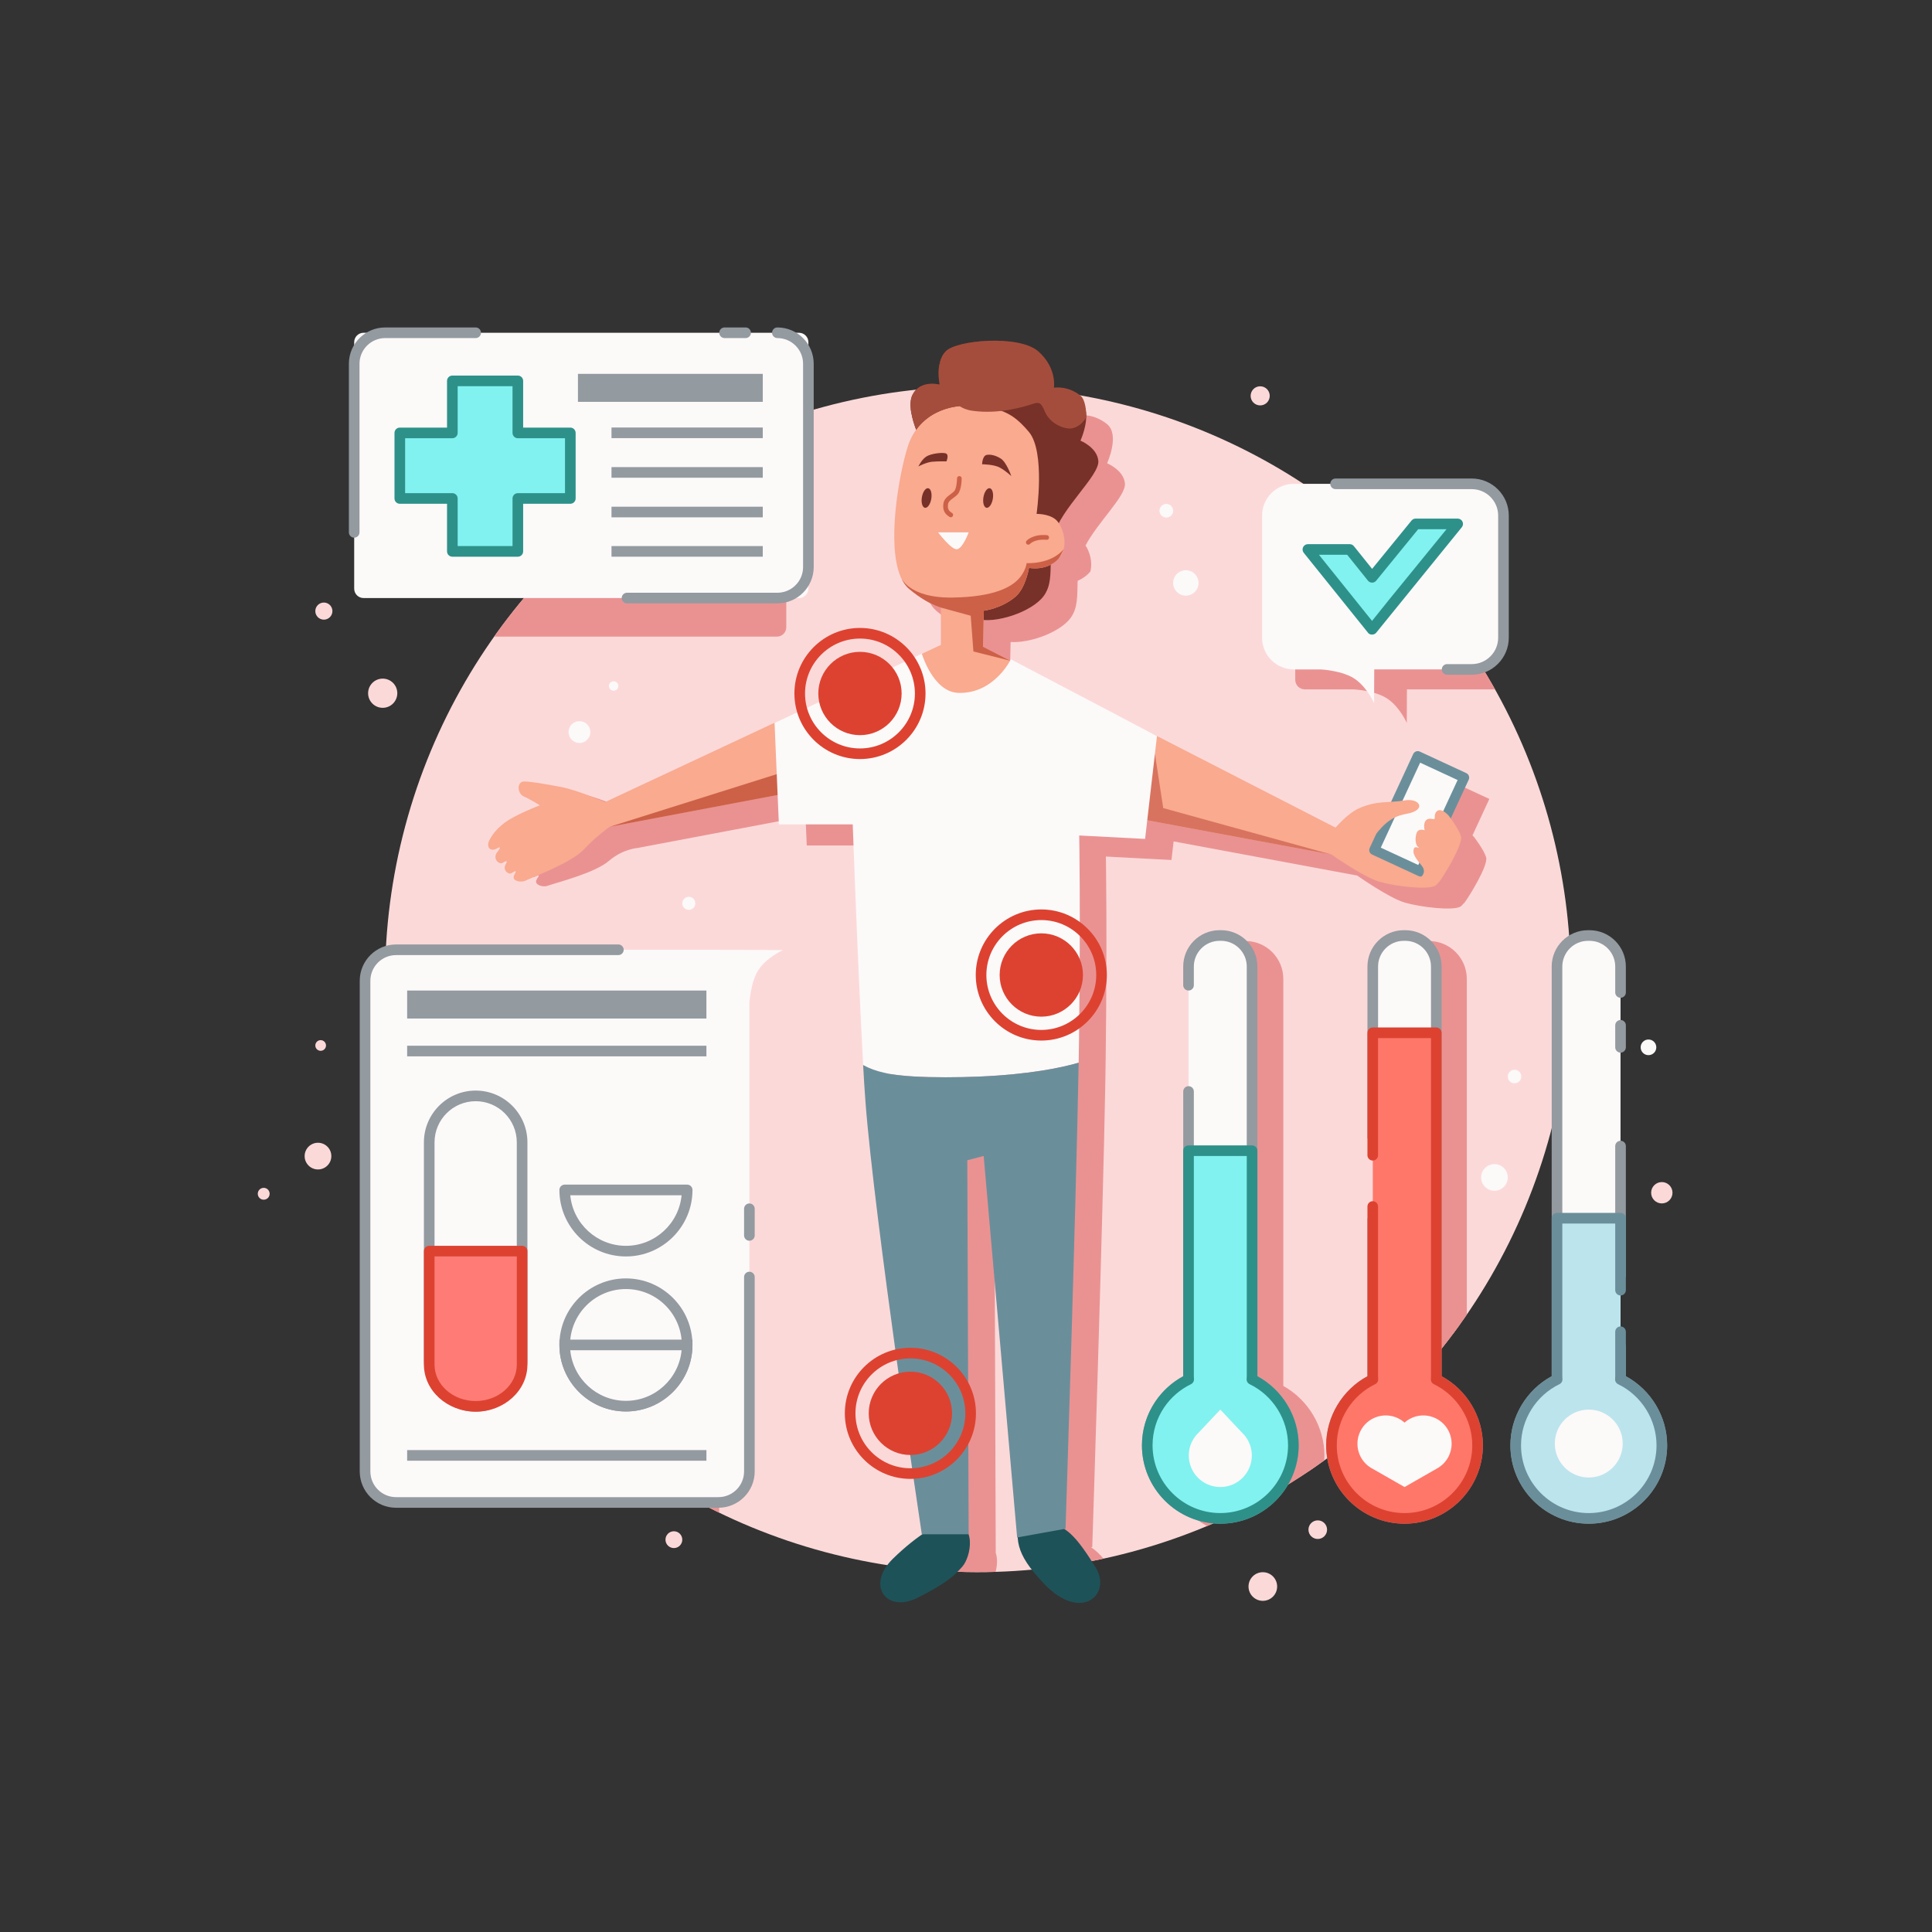 <?xml version="1.0" encoding="utf-8"?>
<!-- Generator: Adobe Illustrator 27.5.0, SVG Export Plug-In . SVG Version: 6.00 Build 0)  -->
<svg version="1.1" id="_x31_" xmlns="http://www.w3.org/2000/svg" xmlns:xlink="http://www.w3.org/1999/xlink" x="0px" y="0px"
	 viewBox="0 0 450 450" style="enable-background:new 0 0 450 450;" xml:space="preserve">
<rect x="0" y="0" width="450" height="450" fill="#333333" stroke="none"/>
<g>
	<g id="background_1_">
		<g>
			<defs>
				
					<ellipse id="SVGID_1_" transform="matrix(0.707 -0.707 0.707 0.707 -94.56 227.904)" cx="227.825" cy="228.096" rx="138.101" ry="138.101"/>
			</defs>
			<use xlink:href="#SVGID_1_"  style="overflow:visible;fill:#FCD9D9;"/>
			<clipPath id="SVGID_00000124841552407789126780000007470942386023896453_">
				<use xlink:href="#SVGID_1_"  style="overflow:visible;"/>
			</clipPath>
			<path style="clip-path:url(#SVGID_00000124841552407789126780000007470942386023896453_);fill:#EA9292;" d="M355.454,160.571
				h-51.535c-1.233,0-2.233-1-2.233-2.233v-38.594c0-1.233,1-2.233,2.233-2.233h51.535c1.233,0,2.233,1,2.233,2.233v38.594
				C357.687,159.571,356.687,160.571,355.454,160.571z"/>
			<path style="clip-path:url(#SVGID_00000124841552407789126780000007470942386023896453_);fill:#EA9292;" d="M327.667,168.4
				l0.069-15.934h-12.42v8.105c0,0,5.179,0.249,8.034,2.302C326.182,164.911,327.667,168.4,327.667,168.4z"/>
			<path style="clip-path:url(#SVGID_00000124841552407789126780000007470942386023896453_);fill:#EA9292;" d="M346.149,199.691
				c0.552,1.851-4.058,9.307-5.065,10.595c-0.076,0.097-0.173,0.173-0.281,0.238c-0.195,0.282-0.39,0.487-0.552,0.595
				c-1.656,1.104-9.394,0.184-13.084-0.898c-3.68-1.082-11.05-6.288-11.05-6.288l-42.759-7.954l-0.498,4.329l-15.281-0.801
				c0,0,0.325,17.5-0.043,46.98c-0.022,1.732-0.054,3.658-0.086,5.736c-0.595,33.354-3.041,108.105-3.041,108.105l-0.292,0.054
				c1.872,1.212,3.831,3.333,7.294,8.972c3.766,6.136-3.301,12.781-11.905,3.82c-4.535-4.729-6.017-7.695-6.201-10.844l-0.13,0.021
				l-7.76-88.495l-3.799,0.996l0.314,86.764h-0.021c0.876,2.565-0.217,6.136-1.45,7.511c-1.991,2.24-3.842,3.907-10.4,7.229
				c-7.164,3.615-12.056-2.879-5.649-9.123c2.413-2.349,4.729-4.232,6.764-5.617h-0.108c0,0-11.05-73.452-13.074-100.346
				c-0.206-2.749-0.389-5.595-0.541-8.506c-0.757-14.188-1.418-29.87-1.851-40.995c-0.01-0.097-0.01-0.152-0.01-0.152
				c-0.346-8.777-0.552-14.686-0.552-14.686h-17.132l-0.292-6.818l-38.452,7.273l-0.563,0.119c0,0-3.452,0.171-6.724,2.977
				c-3.259,2.797-11.256,4.804-14.518,5.892c-0.801,0.263-2.864-0.186-2.449-1.318c0.259-0.691,1.404-1.733-0.413-0.817
				c-0.76,0.387-2.033-0.936-1.192-2.087c0.754-1.04,0.239-0.911-0.564-0.528c-1.021,0.49-2.354-1.297-1.005-2.611
				c0.594-0.568,1.228-1.404-0.088-0.804c-1.43,0.653-2.577-0.537-1.347-2.266c1.103-1.558,1.935-2.22,3.32-3.161
				c2.69-1.846,9.078-3.47,9.078-3.47s-1.874-1.506-3.443-2.414c-1.579-0.909-1.285-3.653,0.372-3.476
				c1.647,0.176,4.698,1.057,8.472,2.201c3.763,1.143,9.654,3.971,9.654,3.971l1.41,1.417l37.738-17.652l34.177-15.995l4.415-2.067
				v-8.658l-0.141-0.043l-1.028-0.368l-0.054-0.022c-1.299-0.552-3.517-1.688-6.147-3.896c-0.769-0.65-1.396-1.548-1.883-2.619
				c-0.011-0.032-0.032-0.065-0.043-0.086c-0.01-0.043-0.032-0.065-0.032-0.087c-0.011-0.022-0.011-0.033-0.011-0.033
				c-3.214-7.467-0.465-23.366,1.602-30.054c0.487-1.559,1.169-2.911,1.992-4.058c-0.964-2.522-1.894-5.996-0.845-8.095
				c1.797-3.593,6.288-2.359,6.288-2.359s-1.082-5.108,1.429-7.727c2.511-2.63,17.013-3.874,21.439,0
				c4.416,3.864,3.593,9.524,3.593,9.524s3.171-0.411,6.212,2.078c3.041,2.489,0,9.113,0,9.113s3.896,1.591,4.156,4.708
				c0.249,2.922-6.255,8.907-9.177,14.437c0.963,1.429,1.699,3.885,1.125,6.061c-0.844,1.007-1.894,1.71-2.965,2.175
				c-0.022,0.487-0.022,0.952-0.033,1.418c-0.065,3.128-0.119,5.768-2.219,7.954c-2.835,2.954-9.188,5.163-13.355,4.87l-0.141,6.201
				l6.299,3.236l34.069,17.467l41.428,21.255c0,0,0-0.011,0.011-0.011c0.227-0.26,2.965-3.377,5.53-4.524
				c2.024-0.909,6.548-2.067,9.199-2.749l4.318-9.318l10.79,5l-3.929,8.495c0.108,0.097,0.216,0.206,0.325,0.325
				C343.292,194.908,345.597,197.851,346.149,199.691z"/>
			<g style="clip-path:url(#SVGID_00000124841552407789126780000007470942386023896453_);">
				<path style="fill:#EA9292;" d="M306.864,339.068c0,9.362-7.587,16.948-16.948,16.948c-9.361,0-16.948-7.587-16.948-16.948
					c0-6.731,3.928-12.543,9.61-15.292c-0.022-0.249-0.033-0.498-0.033-0.747v-95.032c0-3.972,3.225-7.197,7.197-7.197h0.346
					c3.972,0,7.197,3.225,7.197,7.197v95.032c0,0.249-0.011,0.498-0.033,0.747C302.935,326.525,306.864,332.337,306.864,339.068z"/>
				<path style="fill:#EA9292;" d="M289.915,357.639c-10.24,0-18.571-8.331-18.571-18.57c0-6.726,3.725-12.995,9.578-16.258v-94.812
					c0-4.863,3.956-8.819,8.821-8.819h0.346c4.863,0,8.819,3.956,8.819,8.819v94.811c5.854,3.264,9.579,9.534,9.579,16.26
					C308.487,349.308,300.156,357.639,289.915,357.639z M289.742,222.424c-3.075,0-5.575,2.501-5.575,5.574v95.031
					c0,0.201,0.01,0.401,0.027,0.601l0.102,1.118l-1.01,0.49c-5.364,2.594-8.696,7.894-8.696,13.83
					c0,8.45,6.875,15.326,15.325,15.326c8.451,0,15.327-6.876,15.327-15.326c0-5.846-3.414-11.274-8.696-13.83l-1.01-0.49
					l0.102-1.118c0.018-0.2,0.026-0.4,0.026-0.601v-95.031c0-3.073-2.501-5.574-5.574-5.574H289.742z"/>
			</g>
			<g style="clip-path:url(#SVGID_00000124841552407789126780000007470942386023896453_);">
				<path style="fill:#EA9292;" d="M349.601,339.068c0,9.362-7.587,16.948-16.948,16.948c-9.362,0-16.948-7.587-16.948-16.948
					c0-6.731,3.929-12.543,9.61-15.292c-0.021-0.249-0.032-0.498-0.032-0.747v-95.032c0-3.972,3.225-7.197,7.197-7.197h0.346
					c3.972,0,7.197,3.225,7.197,7.197v95.032c0,0.249-0.011,0.498-0.032,0.747C345.672,326.525,349.601,332.337,349.601,339.068z"/>
				<path style="fill:#EA9292;" d="M332.653,357.639c-10.24,0-18.571-8.331-18.571-18.57c0-6.726,3.725-12.995,9.578-16.26v-94.811
					c0-4.863,3.956-8.819,8.819-8.819h0.347c4.865,0,8.82,3.956,8.82,8.819v94.811c5.852,3.264,9.578,9.534,9.578,16.26
					C351.224,349.308,342.893,357.639,332.653,357.639z M332.479,222.424c-3.073,0-5.573,2.501-5.573,5.574v95.031
					c0,0.205,0.01,0.408,0.027,0.612l0.093,1.11l-1.004,0.487c-5.282,2.556-8.695,7.984-8.695,13.83
					c0,8.45,6.875,15.326,15.326,15.326c8.45,0,15.325-6.876,15.325-15.326c0-5.846-3.413-11.274-8.695-13.83l-1.004-0.487
					l0.093-1.11c0.018-0.205,0.027-0.408,0.027-0.612v-95.031c0-3.073-2.501-5.574-5.575-5.574H332.479z"/>
			</g>
			<g style="clip-path:url(#SVGID_00000124841552407789126780000007470942386023896453_);">
				<path style="fill:#EA9292;" d="M392.339,339.068c0,9.362-7.586,16.948-16.948,16.948c-9.361,0-16.948-7.587-16.948-16.948
					c0-6.731,3.928-12.543,9.61-15.292c-0.022-0.249-0.033-0.498-0.033-0.747v-95.032c0-3.972,3.214-7.197,7.197-7.197h0.346
					c3.972,0,7.197,3.225,7.197,7.197v95.032c0,0.249-0.01,0.498-0.033,0.747C388.41,326.525,392.339,332.337,392.339,339.068z"/>
				<path style="fill:#EA9292;" d="M375.391,357.639c-10.24,0-18.571-8.331-18.571-18.57c0-6.726,3.725-12.995,9.578-16.26v-94.811
					c0-4.863,3.956-8.819,8.82-8.819h0.346c4.863,0,8.819,3.956,8.819,8.819v94.811c5.852,3.264,9.577,9.534,9.577,16.26
					C393.961,349.308,385.631,357.639,375.391,357.639z M375.218,222.424c-3.074,0-5.575,2.501-5.575,5.574v95.031
					c0,0.205,0.01,0.408,0.027,0.612l0.093,1.11l-1.004,0.487c-5.282,2.556-8.695,7.984-8.695,13.83
					c0,8.45,6.876,15.326,15.326,15.326c8.45,0,15.325-6.876,15.325-15.326c0-5.846-3.413-11.274-8.695-13.83l-1.004-0.487
					l0.094-1.11c0.017-0.205,0.027-0.408,0.027-0.612v-95.031c0-3.073-2.501-5.574-5.574-5.574H375.218z"/>
			</g>
			<path style="clip-path:url(#SVGID_00000124841552407789126780000007470942386023896453_);fill:#EA9292;" d="M165.327,356.485
				H80.528c-1.204,0-2.18-0.976-2.18-2.18V230.454c0-1.204,0.976-2.179,2.179-2.179h84.799c1.204,0,2.18,0.976,2.18,2.18v123.852
				C167.507,355.51,166.531,356.485,165.327,356.485z"/>
			<path style="clip-path:url(#SVGID_00000124841552407789126780000007470942386023896453_);fill:#EA9292;" d="M175.336,226.206
				l-15.934-0.069v12.42h8.105c0,0,0.249-5.179,2.303-8.033C171.847,227.691,175.336,226.206,175.336,226.206z"/>
			<path style="clip-path:url(#SVGID_00000124841552407789126780000007470942386023896453_);fill:#EA9292;" d="M180.962,148.283
				H79.952c-1.204,0-2.18-0.976-2.18-2.18V88.919c0-1.204,0.976-2.179,2.18-2.179h101.01c1.204,0,2.18,0.976,2.18,2.179v57.184
				C183.142,147.307,182.166,148.283,180.962,148.283z"/>
		</g>
	</g>
	<g id="window_3_1_">
		<path style="fill:#FCF9F9;" d="M167.367,221.225c-0.014,0-0.027-0.004-0.041-0.004H92.25c-3.988,0-7.221,3.233-7.221,7.221
			v114.286c0,3.988,3.233,7.221,7.221,7.221h75.076c3.988,0,7.221-3.233,7.221-7.221V233.691c0,0,0.249-5.2,2.312-8.066
			c2.046-2.844,5.548-4.335,5.548-4.335L167.367,221.225z"/>
		<g>
			<path style="fill:#FCF9F9;" d="M110.792,327.571c-5.974,0-10.818-4.843-10.818-10.818v-50.681
				c0-5.975,4.844-10.818,10.818-10.818c5.975,0,10.818,4.844,10.818,10.818v50.681C121.61,322.727,116.767,327.571,110.792,327.571
				z"/>
			<path style="fill:#939AA0;" d="M110.793,328.807c-6.648,0-12.056-5.407-12.056-12.054v-50.681
				c0-6.648,5.408-12.056,12.056-12.056c6.647,0,12.054,5.407,12.054,12.056v50.681C122.847,323.4,117.44,328.807,110.793,328.807z
				 M110.793,256.491c-5.284,0-9.581,4.297-9.581,9.581v50.681c0,5.282,4.297,9.579,9.581,9.579c5.282,0,9.579-4.297,9.579-9.579
				v-50.681C120.372,260.788,116.075,256.491,110.793,256.491z"/>
		</g>
		<g>
			<path style="fill:#FF7C76;" d="M121.609,291.412v26.428c0,5.376-4.846,9.725-10.812,9.725c-5.966,0-10.823-4.349-10.823-9.725
				v-26.428H121.609z"/>
			<path style="fill:#DD4231;" d="M110.798,328.803c-6.655,0-12.061-4.918-12.061-10.962v-26.429c0-0.683,0.554-1.238,1.238-1.238
				h21.635c0.683,0,1.238,0.554,1.238,1.238v26.429C122.847,323.885,117.441,328.803,110.798,328.803z M101.212,292.649v25.192
				c0,4.679,4.296,8.487,9.575,8.487c5.29,0,9.586-3.807,9.586-8.487v-25.192H101.212z"/>
		</g>
		<g>
			<path style="fill:#FCF9F9;" d="M94.833,338.992h69.705H94.833z"/>
			<rect x="94.833" y="337.754" style="fill:#939AA0;" width="69.706" height="2.475"/>
		</g>
		<g>
			<path style="fill:#FCF9F9;" d="M160.05,313.264c0,7.875-6.384,14.259-14.259,14.259c-7.875,0-14.259-6.384-14.259-14.259
				c0-7.875,6.384-14.259,14.259-14.259C153.666,299.005,160.05,305.388,160.05,313.264z"/>
			<path style="fill:#939AA0;" d="M145.791,328.761c-8.545,0-15.496-6.953-15.496-15.498c0-8.545,6.951-15.496,15.496-15.496
				c8.545,0,15.496,6.951,15.496,15.496C161.287,321.808,154.336,328.761,145.791,328.761z M145.791,300.242
				c-7.18,0-13.021,5.841-13.021,13.021s5.841,13.023,13.021,13.023c7.18,0,13.021-5.843,13.021-13.023
				S152.971,300.242,145.791,300.242z"/>
		</g>
		<g>
			<path style="fill:#FCF9F9;" d="M160.054,313.264c0,7.867-6.389,14.256-14.267,14.256c-7.867,0-14.256-6.389-14.256-14.256
				H160.054z"/>
			<path style="fill:#939AA0;" d="M145.786,328.758c-8.543,0-15.493-6.951-15.493-15.495v-1.237h30.999v1.237
				C161.292,321.806,154.336,328.758,145.786,328.758z M132.826,314.5c0.625,6.602,6.199,11.782,12.96,11.782
				c6.768,0,12.348-5.18,12.973-11.782H132.826z"/>
		</g>
		<g>
			<path style="fill:#FCF9F9;" d="M160.054,277.158c0,7.867-6.389,14.256-14.267,14.256c-7.867,0-14.256-6.389-14.256-14.256
				H160.054z"/>
			<path style="fill:#939AA0;" d="M145.786,292.651c-8.543,0-15.493-6.95-15.493-15.493c0-0.683,0.554-1.237,1.238-1.237h28.524
				c0.683,0,1.238,0.554,1.238,1.237C161.292,285.701,154.336,292.651,145.786,292.651z M132.826,278.396
				c0.625,6.6,6.199,11.78,12.96,11.78c6.768,0,12.346-5.18,12.973-11.78H132.826z"/>
		</g>
		<rect x="94.833" y="230.714" style="fill:#939AA0;" width="69.705" height="6.519"/>
		<g>
			<path style="fill:#FCF9F9;" d="M94.833,244.808h69.705H94.833z"/>
			<rect x="94.833" y="243.571" style="fill:#939AA0;" width="69.706" height="2.475"/>
		</g>
		<g>
			<path style="fill:#939AA0;" d="M167.325,351.187H92.25c-4.665,0-8.46-3.795-8.46-8.458V228.443c0-4.665,3.795-8.46,8.46-8.46
				h51.78c0.683,0,1.238,0.554,1.238,1.238c0,0.683-0.554,1.238-1.238,1.238H92.25c-3.3,0-5.985,2.685-5.985,5.985v114.287
				c0,3.298,2.685,5.983,5.985,5.983h75.075c3.3,0,5.985-2.685,5.985-5.983v-45.285c0-0.683,0.554-1.237,1.237-1.237
				c0.683,0,1.238,0.554,1.238,1.237v45.285C175.784,347.393,171.989,351.187,167.325,351.187z"/>
		</g>
		<g>
			<path style="fill:#939AA0;" d="M174.547,288.993c-0.683,0-1.237-0.554-1.237-1.237v-6.209c0-0.683,0.554-1.237,1.237-1.237
				c0.683,0,1.238,0.554,1.238,1.237v6.209C175.784,288.439,175.23,288.993,174.547,288.993z"/>
		</g>
	</g>
	<g id="window_2_1_">
		<path style="fill:#FCF9F9;" d="M342.793,112.69h-41.431c-4.086,0-7.398,3.312-7.398,7.398v28.438c0,4.085,3.312,7.397,7.398,7.397
			h6.287c0,0,5.2,0.25,8.066,2.312c2.844,2.046,4.335,5.548,4.335,5.548l0.035-7.861h22.71c4.085,0,7.397-3.312,7.397-7.397v-28.438
			C350.19,116.002,346.878,112.69,342.793,112.69z"/>
		<g>
			<path style="fill:#939AA0;" d="M342.793,157.161h-5.733c-0.683,0-1.238-0.554-1.238-1.238c0-0.683,0.554-1.237,1.238-1.237h5.733
				c3.395,0,6.159-2.763,6.159-6.16v-28.438c0-3.397-2.764-6.16-6.159-6.16h-31.712c-0.683,0-1.237-0.554-1.237-1.238
				c0-0.683,0.554-1.237,1.237-1.237h31.712c4.76,0,8.633,3.873,8.633,8.635v28.438
				C351.427,153.287,347.553,157.161,342.793,157.161z"/>
		</g>
		<g>
			<polygon style="fill:#81F2EF;" points="339.523,122.028 324.44,140.533 319.605,146.564 319.573,146.586 319.551,146.564 
				314.715,140.533 304.631,127.982 314.378,127.982 319.583,134.47 329.733,122.028 			"/>
			<path style="fill:#2D918A;" d="M319.568,147.81c-0.306,0-0.608-0.105-0.838-0.317l-15.064-18.735
				c-0.298-0.371-0.356-0.88-0.152-1.31c0.206-0.429,0.64-0.703,1.117-0.703h9.747c0.376,0,0.73,0.171,0.965,0.462l4.249,5.295
				l9.181-11.257c0.235-0.288,0.586-0.456,0.959-0.456h9.79c0.477,0,0.912,0.276,1.118,0.706c0.205,0.432,0.144,0.943-0.159,1.313
				l-19.911,24.529c-0.082,0.103-0.181,0.192-0.29,0.264C320.065,147.741,319.816,147.81,319.568,147.81z M307.212,129.22
				l12.366,15.399l3.898-4.86l13.442-16.495h-6.597l-9.778,11.987c-0.235,0.288-0.587,0.456-0.959,0.456c-0.002,0-0.003,0-0.005,0
				c-0.374-0.002-0.727-0.173-0.96-0.462l-4.834-6.025H307.212z"/>
		</g>
	</g>
	<g id="window_1_1_">
		<path style="fill:#FCF9F9;" d="M186.103,139.297H84.685c-1.209,0-2.188-0.98-2.188-2.188V79.694c0-1.209,0.98-2.188,2.188-2.188
			h101.418c1.209,0,2.188,0.98,2.188,2.188v57.414C188.291,138.317,187.311,139.297,186.103,139.297z"/>
		<g>
			<path style="fill:#FCF9F9;" d="M142.43,100.812h35.234H142.43z"/>
			<rect x="142.431" y="99.575" style="fill:#939AA0;" width="35.233" height="2.475"/>
		</g>
		<g>
			<path style="fill:#FCF9F9;" d="M142.43,119.261h35.234H142.43z"/>
			<rect x="142.431" y="118.023" style="fill:#939AA0;" width="35.233" height="2.475"/>
		</g>
		<g>
			<path style="fill:#FCF9F9;" d="M142.43,110.036h35.234H142.43z"/>
			<rect x="142.431" y="108.798" style="fill:#939AA0;" width="35.233" height="2.475"/>
		</g>
		<g>
			<path style="fill:#FCF9F9;" d="M142.43,128.429h35.234H142.43z"/>
			<rect x="142.431" y="127.191" style="fill:#939AA0;" width="35.233" height="2.475"/>
		</g>
		<rect x="134.616" y="87.079" style="fill:#939AA0;" width="43.049" height="6.519"/>
		<g>
			<polygon style="fill:#81F2EF;" points="132.837,100.833 132.837,116.102 120.614,116.102 120.614,128.429 105.359,128.429 
				105.359,116.102 93.123,116.102 93.123,100.833 105.359,100.833 105.359,88.715 120.614,88.715 120.614,100.833 			"/>
			<path style="fill:#2D918A;" d="M120.614,129.667h-15.255c-0.683,0-1.237-0.554-1.237-1.238v-11.091H93.123
				c-0.683,0-1.238-0.554-1.238-1.238v-15.268c0-0.683,0.554-1.237,1.238-1.237h10.999V88.715c0-0.683,0.554-1.237,1.237-1.237
				h15.255c0.683,0,1.238,0.554,1.238,1.237v10.881h10.986c0.683,0,1.238,0.554,1.238,1.237v15.268c0,0.683-0.554,1.238-1.238,1.238
				h-10.986v11.091C121.851,129.112,121.297,129.667,120.614,129.667z M106.597,127.191h12.78v-11.091
				c0-0.683,0.554-1.237,1.238-1.237H131.6v-12.793h-10.986c-0.683,0-1.238-0.554-1.238-1.238V89.952h-12.78v10.881
				c0,0.683-0.554,1.238-1.238,1.238H94.36v12.793h10.999c0.683,0,1.238,0.554,1.238,1.237V127.191z"/>
		</g>
		<g>
			<path style="fill:#939AA0;" d="M82.497,125.232c-0.683,0-1.237-0.554-1.237-1.238V84.727c0-4.663,3.794-8.458,8.459-8.458h21.074
				c0.683,0,1.237,0.554,1.237,1.238c0,0.683-0.554,1.237-1.237,1.237H89.718c-3.3,0-5.984,2.685-5.984,5.983v39.268
				C83.734,124.678,83.18,125.232,82.497,125.232z"/>
		</g>
		<g>
			<path style="fill:#939AA0;" d="M173.667,78.744h-4.9c-0.683,0-1.237-0.554-1.237-1.237c0-0.684,0.554-1.238,1.237-1.238h4.9
				c0.683,0,1.238,0.554,1.238,1.238C174.904,78.189,174.35,78.744,173.667,78.744z"/>
		</g>
		<g>
			<path style="fill:#939AA0;" d="M181.069,140.535h-35.024c-0.683,0-1.238-0.554-1.238-1.237c0-0.683,0.554-1.238,1.238-1.238
				h35.024c3.3,0,5.985-2.685,5.985-5.985V84.727c0-3.298-2.685-5.983-5.985-5.983c-0.683,0-1.238-0.554-1.238-1.237
				c0-0.684,0.554-1.238,1.238-1.238c4.665,0,8.46,3.795,8.46,8.458v47.349C189.529,136.74,185.734,140.535,181.069,140.535z"/>
		</g>
	</g>
	<g>
		<g>
			<path style="fill:#FCF9F9;" d="M377.454,313.558v6.982c0,0.25-0.011,0.5-0.033,0.75c5.705,2.76,9.649,8.595,9.649,15.354
				c0,9.399-7.617,17.016-17.017,17.016c-9.399,0-17.016-7.617-17.016-17.016c0-6.759,3.944-12.594,9.649-15.354
				c-0.022-0.25-0.033-0.5-0.033-0.75v-95.415c0-3.988,3.227-7.226,7.226-7.226h0.348c3.988,0,7.226,3.238,7.226,7.226v6.039
				V313.558z"/>
			<path style="fill:#939AA0;" d="M370.054,354.898c-10.064,0-18.253-8.189-18.253-18.255c0-6.688,3.748-12.918,9.617-16.094
				c0-0.003,0-0.007,0-0.01v-95.415c0-4.668,3.796-8.464,8.462-8.464h0.348c4.668,0,8.465,3.796,8.465,8.464v6.039
				c0,0.683-0.554,1.237-1.238,1.237c-0.684,0-1.237-0.554-1.237-1.237v-6.039c0-3.303-2.686-5.989-5.99-5.989h-0.348
				c-3.301,0-5.987,2.686-5.987,5.989v95.415c0,0.212,0.008,0.425,0.027,0.638l0.077,0.852l-0.77,0.372
				c-5.438,2.632-8.951,8.221-8.951,14.241c0,8.701,7.078,15.78,15.778,15.78c8.701,0,15.78-7.078,15.78-15.78
				c0-6.02-3.514-11.609-8.951-14.241l-0.772-0.372l0.077-0.852c0.019-0.212,0.029-0.425,0.029-0.638v-6.982
				c0-0.683,0.554-1.238,1.237-1.238c0.683,0,1.238,0.554,1.238,1.238v6.982c0,0.003,0,0.006,0,0.01
				c5.868,3.178,9.616,9.405,9.616,16.094C388.309,346.709,380.12,354.898,370.054,354.898z"/>
		</g>
		<g>
			<path style="fill:#FCF9F9;" d="M377.454,266.948v30.16V266.948z"/>
			<path style="fill:#939AA0;" d="M377.455,298.345c-0.684,0-1.237-0.554-1.237-1.238v-30.159c0-0.683,0.554-1.237,1.237-1.237
				c0.683,0,1.238,0.554,1.238,1.237v30.159C378.692,297.791,378.138,298.345,377.455,298.345z"/>
		</g>
		<g>
			<path style="fill:#FCF9F9;" d="M377.454,238.817v5.126V238.817z"/>
			<path style="fill:#939AA0;" d="M377.455,245.179c-0.684,0-1.237-0.554-1.237-1.238v-5.126c0-0.683,0.554-1.238,1.237-1.238
				c0.683,0,1.238,0.554,1.238,1.238v5.126C378.692,244.625,378.138,245.179,377.455,245.179z"/>
		</g>
		<g>
			<path style="fill:#BCE4ED;" d="M377.454,310.188v10.352c0,0.25-0.011,0.5-0.033,0.75c5.705,2.76,9.649,8.595,9.649,15.354
				c0,9.399-7.617,17.016-17.017,17.016c-9.399,0-17.016-7.617-17.016-17.016c0-6.759,3.944-12.594,9.649-15.354
				c-0.022-0.25-0.033-0.5-0.033-0.75v-36.793h14.8v16.752V310.188z"/>
			<path style="fill:#6A8F9B;" d="M370.054,354.898c-10.064,0-18.253-8.189-18.253-18.255c0-6.688,3.748-12.918,9.617-16.094
				c0-0.003,0-0.007,0-0.01v-36.793c0-0.683,0.554-1.237,1.237-1.237h14.8c0.683,0,1.238,0.554,1.238,1.237V300.5
				c0,0.683-0.554,1.237-1.238,1.237c-0.684,0-1.237-0.554-1.237-1.237v-15.516h-12.325v35.556c0,0.212,0.008,0.425,0.027,0.638
				c0.047,0.512-0.23,1.001-0.693,1.225c-5.438,2.632-8.951,8.221-8.951,14.241c0,8.701,7.078,15.78,15.778,15.78
				c8.701,0,15.78-7.078,15.78-15.78c0-6.02-3.514-11.609-8.951-14.241c-0.464-0.224-0.741-0.712-0.695-1.225
				c0.019-0.212,0.029-0.425,0.029-0.638v-10.351c0-0.683,0.554-1.237,1.237-1.237c0.683,0,1.238,0.554,1.238,1.237v10.351
				c0,0.003,0,0.006,0,0.01c5.868,3.178,9.616,9.405,9.616,16.094C388.309,346.709,380.12,354.898,370.054,354.898z"/>
		</g>
		<circle style="fill:#FCF9F9;" cx="370.054" cy="336.232" r="7.907"/>
	</g>
	<g>
		<g>
			<path style="fill:#FCF9F9;" d="M319.744,265.147v-40.022c0-3.988,3.238-7.226,7.226-7.226h0.348c3.988,0,7.226,3.238,7.226,7.226
				v95.415c0,0.25-0.011,0.5-0.033,0.75c5.705,2.76,9.649,8.595,9.649,15.354c0,9.399-7.617,17.016-17.016,17.016
				c-9.399,0-17.016-7.617-17.016-17.016c0-6.759,3.945-12.594,9.649-15.354c-0.022-0.25-0.033-0.5-0.033-0.75v-36.793V265.147z"/>
			<path style="fill:#939AA0;" d="M327.144,354.898c-10.066,0-18.255-8.189-18.255-18.255c0-6.688,3.748-12.916,9.616-16.094
				c0-0.003,0-0.007,0-0.01v-36.793h2.475v36.793c0,0.212,0.01,0.425,0.029,0.638l0.077,0.852l-0.772,0.372
				c-5.436,2.632-8.951,8.221-8.951,14.241c0,8.701,7.078,15.78,15.78,15.78c8.7,0,15.778-7.078,15.778-15.78
				c0-6.02-3.513-11.609-8.951-14.241l-0.764-0.369l0.071-0.847c0.018-0.216,0.027-0.43,0.027-0.646v-95.415
				c0-3.303-2.685-5.989-5.987-5.989h-0.348c-3.303,0-5.99,2.686-5.99,5.989v40.022h-2.475v-40.022c0-4.668,3.796-8.464,8.464-8.464
				h0.348c4.666,0,8.462,3.796,8.462,8.464v95.415c0,0.003,0,0.006,0,0.01c5.869,3.176,9.617,9.405,9.617,16.094
				C345.398,346.709,337.209,354.898,327.144,354.898z"/>
		</g>
		<g>
			<path style="fill:#FF7769;" d="M319.744,269.079v-28.523h14.8v79.984c0,0.25-0.011,0.5-0.033,0.75
				c5.705,2.76,9.649,8.595,9.649,15.354c0,9.399-7.617,17.016-17.016,17.016c-9.399,0-17.016-7.617-17.016-17.016
				c0-6.759,3.945-12.594,9.649-15.354c-0.022-0.25-0.033-0.5-0.033-0.75v-39.525V269.079z"/>
			<path style="fill:#DD4231;" d="M327.144,354.898c-10.066,0-18.255-8.189-18.255-18.255c0-6.688,3.748-12.916,9.616-16.094
				c0-0.003,0-0.007,0-0.01v-39.524c0-0.683,0.554-1.238,1.237-1.238s1.237,0.554,1.237,1.238v39.524
				c0,0.212,0.01,0.425,0.029,0.638c0.047,0.512-0.23,1.001-0.695,1.225c-5.436,2.632-8.951,8.221-8.951,14.241
				c0,8.701,7.078,15.78,15.78,15.78c8.7,0,15.778-7.078,15.778-15.78c0-6.02-3.513-11.609-8.951-14.241
				c-0.461-0.222-0.736-0.706-0.693-1.216c0.018-0.216,0.027-0.43,0.027-0.646v-78.746h-12.325v27.284
				c0,0.683-0.554,1.237-1.237,1.237s-1.237-0.554-1.237-1.237v-28.522c0-0.683,0.554-1.238,1.237-1.238h14.8
				c0.684,0,1.237,0.554,1.237,1.238v79.983c0,0.003,0,0.006,0,0.01c5.869,3.176,9.617,9.405,9.617,16.094
				C345.398,346.709,337.209,354.898,327.144,354.898z"/>
		</g>
		<path style="fill:#FCF9F9;" d="M337.565,338.899c-0.556,1.278-1.472,2.302-2.594,2.984l-0.458,0.263l-7.363,4.213l-7.372-4.213
			l-0.468-0.263c-1.111-0.682-2.028-1.706-2.594-2.984c-1.443-3.345,0.088-7.226,3.423-8.669c2.438-1.053,5.149-0.536,7.002,1.121
			c1.862-1.658,4.573-2.175,7.002-1.121C337.488,331.673,339.019,335.554,337.565,338.899z"/>
	</g>
	<g>
		<g>
			<path style="fill:#FCF9F9;" d="M276.834,229.479v-4.354c0-3.988,3.238-7.226,7.226-7.226h0.348c3.988,0,7.226,3.238,7.226,7.226
				v95.415c0,0.25-0.011,0.5-0.033,0.75c5.705,2.76,9.649,8.595,9.649,15.354c0,9.399-7.617,17.016-17.016,17.016
				c-9.399,0-17.016-7.617-17.016-17.016c0-6.759,3.944-12.594,9.649-15.354c-0.022-0.25-0.033-0.5-0.033-0.75v-66.313V229.479z"/>
			<path style="fill:#939AA0;" d="M284.233,354.898c-10.064,0-18.253-8.189-18.253-18.255c0-6.688,3.748-12.918,9.616-16.094
				c0-0.003,0-0.007,0-0.01v-66.313c0-0.683,0.554-1.238,1.237-1.238c0.683,0,1.238,0.554,1.238,1.238v66.313
				c0,0.216,0.01,0.43,0.027,0.646c0.043,0.51-0.232,0.994-0.693,1.216c-5.438,2.632-8.951,8.221-8.951,14.241
				c0,8.701,7.078,15.78,15.778,15.78c8.702,0,15.78-7.078,15.78-15.78c0-6.02-3.514-11.609-8.951-14.241
				c-0.464-0.224-0.741-0.712-0.695-1.225c0.02-0.212,0.029-0.425,0.029-0.638v-95.415c0-3.303-2.686-5.989-5.99-5.989h-0.348
				c-3.302,0-5.988,2.686-5.988,5.989v4.354c0,0.683-0.554,1.237-1.238,1.237c-0.683,0-1.237-0.554-1.237-1.237v-4.354
				c0-4.668,3.796-8.464,8.463-8.464h0.348c4.668,0,8.465,3.796,8.465,8.464v95.415c0,0.003,0,0.006,0,0.01
				c5.868,3.178,9.616,9.405,9.616,16.094C302.488,346.709,294.299,354.898,284.233,354.898z"/>
		</g>
		<g>
			<path style="fill:#81F2EF;" d="M301.25,336.643c0,9.399-7.617,17.016-17.016,17.016c-9.399,0-17.016-7.617-17.016-17.016
				c0-3.506,1.061-6.764,2.879-9.473c1.687-2.513,4.024-4.553,6.77-5.881c-0.022-0.25-0.033-0.5-0.033-0.75v-32.363v-20.151h14.799
				v52.514c0,0.25-0.011,0.5-0.033,0.75C297.305,324.05,301.25,329.885,301.25,336.643z"/>
			<path style="fill:#2D918A;" d="M284.233,354.898c-10.064,0-18.253-8.189-18.253-18.255c0-3.637,1.068-7.151,3.089-10.162
				c1.664-2.478,3.911-4.517,6.527-5.931c0-0.003,0-0.007,0-0.01v-52.515c0-0.683,0.554-1.237,1.237-1.237h14.801
				c0.683,0,1.238,0.554,1.238,1.237v52.515c0,0.003,0,0.006,0,0.01c5.868,3.178,9.616,9.405,9.616,16.094
				C302.488,346.709,294.299,354.898,284.233,354.898z M278.071,269.262v51.277c0,0.216,0.01,0.43,0.027,0.646
				c0.043,0.509-0.232,0.994-0.693,1.216c-2.536,1.228-4.708,3.115-6.281,5.458c-1.747,2.602-2.67,5.64-2.67,8.783
				c0,8.701,7.078,15.78,15.778,15.78c8.702,0,15.78-7.078,15.78-15.78c0-6.02-3.514-11.609-8.951-14.241
				c-0.464-0.224-0.741-0.712-0.695-1.225c0.02-0.212,0.029-0.425,0.029-0.638v-51.277H278.071z"/>
		</g>
		<path style="fill:#FCF9F9;" d="M291.576,339.016c0,4.057-3.286,7.343-7.343,7.343c-4.057,0-7.343-3.286-7.343-7.343
			c0-1.56,0.486-3.011,1.322-4.204l0.358-0.477l5.663-6.01l5.663,6.01l0.358,0.477C291.09,336.005,291.576,337.456,291.576,339.016z
			"/>
	</g>
	<g id="human">
		<path id="hair_2" style="fill:#773128;" d="M255.822,107.353c0.294,3.466-8.878,11.236-10.41,17.473
			c-1.521,6.248,0.554,11.094-2.912,14.702c-3.466,3.608-12.159,6.118-15.767,4.314c-3.607-1.804-11.974-40.65-11.974-40.65
			s-0.087-0.163-0.239-0.467c-0.521-1.086-1.804-3.89-2.26-6.574c-0.043-0.239-0.076-0.478-0.108-0.717
			c-0.152-1.293-0.087-2.532,0.391-3.477c1.804-3.607,6.314-2.369,6.314-2.369s-0.011-0.044-0.022-0.109c0,0,0-0.011,0-0.022
			c-0.065-0.348-0.228-1.347-0.217-2.564c0.011-0.728,0.087-1.532,0.272-2.326c0.011-0.054,0.022-0.109,0.033-0.163
			c0.25-0.945,0.663-1.858,1.358-2.575c2.521-2.641,17.092-3.89,21.526,0c4.444,3.879,3.607,9.573,3.607,9.573
			s3.194-0.424,6.248,2.075c1.076,0.88,1.391,2.271,1.347,3.716c-0.076,2.651-1.347,5.444-1.347,5.444
			S255.562,104.223,255.822,107.353z"/>
		<path style="fill:#F9AA8F;" d="M334.377,206.257c-1.662,1.109-9.432,0.185-13.137-0.902c-3.694-1.086-11.094-6.313-11.094-6.313
			l-48.365-8.997l-2.314-0.435l-12.942-4.629l-45.866-3.51l-58.633,11.095c0,0-2.956,2.032-5.922,5.183
			c-2.956,3.14-10.72,5.998-13.862,7.433c-0.769,0.351-2.876,0.126-2.58-1.053c0.18-0.717,1.214-1.873-0.509-0.763
			c-0.717,0.462-2.127-0.717-1.41-1.965c0.642-1.119,0.145-0.929-0.613-0.462c-0.97,0.598-2.497-1.04-1.283-2.497
			c0.529-0.635,1.075-1.537-0.174-0.798c-1.358,0.805-2.636-0.263-1.595-2.116c0.942-1.676,1.7-2.427,2.977-3.516
			c2.488-2.12,8.693-4.433,8.693-4.433s-2.032-1.304-3.694-2.043c-1.673-0.739-1.673-3.51,0-3.51c1.662,0,4.803,0.554,8.693,1.293
			c3.879,0.739,10.171,3.51,10.171,3.51l78.236-36.619v-8.693l-0.141-0.044c-0.185-0.054-0.533-0.163-1.032-0.369l-0.054-0.022
			c-1.304-0.554-3.532-1.695-6.172-3.912c-0.826-0.695-1.478-1.663-1.988-2.836c-3.227-7.498-0.456-23.46,1.619-30.175
			c2.401-7.769,9.703-10.171,15.538-9.617c6.205,0.587,8.856,1.456,12.735,6.074c3.88,4.629,1.782,19.081,1.782,19.081
			s2.684-0.065,4.347,1.228c1.456,1.13,3.042,5.074,1.576,8.03c-0.207,0.435-0.489,0.837-0.837,1.217
			c-2.771,2.956-6.846,2.097-6.846,2.097s-0.782,4.694-3.14,6.704c-3.292,2.804-7.4,3.282-7.4,3.282l-0.185,8.389l5.15,2.641
			l76.976,39.488c0,0,4.803-2.608,9.052-3.347c4.26-0.739,17.016,1.663,18.69,3.141C340.484,194.044,336.04,205.149,334.377,206.257
			z"/>
		<g>
			
				<rect x="324.594" y="177.497" transform="matrix(0.907 0.42 -0.42 0.907 110.263 -121.362)" style="fill:#FCF9F9;" width="11.934" height="24.124"/>
			<path style="fill:#6A8F9B;" d="M330.907,204.166c-0.163,0-0.329-0.034-0.485-0.108l-10.83-5.014
				c-0.279-0.127-0.493-0.363-0.6-0.649c-0.105-0.288-0.092-0.606,0.037-0.883l10.139-21.892c0.127-0.279,0.362-0.493,0.649-0.599
				c0.29-0.105,0.607-0.093,0.883,0.037l10.828,5.016c0.578,0.268,0.832,0.954,0.563,1.533l-10.137,21.89
				C331.759,203.918,331.342,204.166,330.907,204.166z M321.611,197.434l8.733,4.043l9.165-19.794l-8.732-4.044L321.611,197.434z"/>
		</g>
		<path style="fill:#F9AA8F;" d="M311.08,192.772c0,0,2.862-3.398,5.565-4.553c4.254-1.817,6.547-1.138,10.606-1.801
			c3.467-0.566,5.178,2.286,0.323,3.14c-4.369,0.768-5.919,3.426-8.155,5.945C317.161,198.046,311.08,192.772,311.08,192.772z"/>
		<path style="fill:#F9AA8F;" d="M337.429,189.978c-2.127-2.312-3.376-1.059-3.237,0.49c0.069,0.77-1.144-0.213-1.977,0.527
			c-0.833,0.74-0.381,2.393-0.381,2.393s-0.879-0.358-1.526,0.104c-0.647,0.462-0.925,3.051,0,3.791
			c0.925,0.74-0.761-0.533-1.004,0.434c-0.208,0.827-0.185,1.5,1.797,3.862c1.981,2.362-1.914,3.842-1.914,3.842
			s5.004,1.295,6.021,0c1.017-1.295,5.641-8.785,5.086-10.635C339.741,192.937,337.429,189.978,337.429,189.978z"/>
		<polygon style="fill:#D87360;" points="310.146,199.042 261.781,190.045 261.781,178.234 269.007,175.604 270.941,188.219 		"/>
		<polygon style="fill:#CC6148;" points="142.025,192.566 184.008,179.343 184.008,184.622 		"/>
		<path style="fill:#FCF9F9;" d="M269.485,171.431l-1.989,17.201l-0.782,6.77l-15.343-0.804c0,0,0.326,17.57-0.043,47.17
			c-0.022,1.739-0.055,3.673-0.087,5.759c-0.065,0.022-0.173,0.043-0.326,0.087c-1.391,0.402-3.26,0.848-5.618,1.304
			c-0.315,0.055-0.63,0.12-0.956,0.174c-0.043,0.011-0.076,0.022-0.108,0.022c-4.053,0.706-9.432,1.358-16.299,1.652
			c-2.369,0.098-4.911,0.152-7.65,0.152c-2.706,0-5.031-0.055-7.041-0.163c-6.291-0.337-9.54-1.217-12.202-2.684
			c-0.761-14.245-1.424-29.99-1.858-41.161c-0.011-0.098-0.011-0.152-0.011-0.152c-0.348-8.812-0.554-14.745-0.554-14.745h-17.201
			l-1.01-23.666l34.304-16.104c0,0,2.619,8.943,8.508,9.138c8.323,0.272,12.235-7.813,12.235-7.813L269.485,171.431z"/>
		<path style="fill:#1E5259;" d="M208.031,363.004c-6.443,6.262-1.529,12.789,5.663,9.155c6.589-3.329,8.449-5.005,10.451-7.257
			c2.002-2.252,3.677-10.368-3.042-10.395C218.85,354.497,213.717,357.476,208.031,363.004z"/>
		<path style="fill:#1E5259;" d="M243.264,368.968c8.637,8.996,15.733,2.327,11.953-3.838c-6.011-9.803-7.527-9.016-11.802-11.219
			c-4.055-2.089-5.594-2.581-5.758-1.69C236.518,358.422,236.143,361.552,243.264,368.968z"/>
		<path style="fill:#6A8F9B;" d="M251.24,247.527c-0.598,33.489-3.053,108.542-3.053,108.542l-11.279,2.032l-7.791-88.853l-3.814,1
			l0.315,87.114h-10.91c0,0-11.094-73.748-13.126-100.751c-0.207-2.76-0.391-5.618-0.543-8.541c1.423,0.782,3.031,1.402,5.172,1.858
			c0,0,0.087,0.022,0.25,0.054c0.272,0.055,0.565,0.109,0.869,0.174c0.021,0,0.055,0,0.076,0.011c3.021,0.5,7.041,0.75,12.876,0.75
			c2.695,0,5.205-0.055,7.552-0.152C239.951,250.265,247.448,248.624,251.24,247.527z"/>
		<path style="fill:#773128;" d="M216.915,116.178c-0.21,1.259-0.87,2.199-1.475,2.098c-0.604-0.101-0.925-1.203-0.715-2.463
			c0.21-1.26,0.87-2.199,1.475-2.098C216.805,113.816,217.125,114.918,216.915,116.178z"/>
		<path style="fill:#773128;" d="M231.25,116.178c-0.21,1.259-0.87,2.199-1.474,2.098c-0.605-0.101-0.925-1.203-0.715-2.463
			c0.21-1.26,0.87-2.199,1.475-2.098C231.139,113.816,231.459,114.918,231.25,116.178z"/>
		<path style="fill:#773128;" d="M213.911,108.637c0,0,1.824-0.963,3.206-1.092c1.383-0.129,3.337-0.083,3.337-0.083
			s0.585-1.392-0.034-1.794c-0.618-0.402-3.58-0.046-4.668,0.672C214.664,107.057,213.911,108.637,213.911,108.637z"/>
		<path style="fill:#773128;" d="M229.856,105.95c-1.07,0.179-1.104,2.188-1.104,2.188s2.756,0.005,4.159,0.788
			c1.403,0.783,2.643,1.965,2.643,1.965s-1.102-3.23-2.457-4.084C231.827,106.007,230.657,105.816,229.856,105.95z"/>
		<path style="fill:#FCF9F9;" d="M218.503,123.995h7.121c0,0-1.341,3.699-2.682,3.93
			C221.601,128.156,218.503,123.995,218.503,123.995z"/>
		<path style="fill:#CC6148;" d="M221.46,120.48c-0.095,0-0.19-0.024-0.277-0.076c-1.211-0.715-1.655-1.684-1.44-3.136
			c0.156-1.047,0.949-1.631,1.648-2.146c0.327-0.24,0.635-0.469,0.867-0.727c0.472-0.527,0.648-2.099,0.648-2.966
			c0-0.3,0.243-0.543,0.543-0.543c0.3,0,0.543,0.243,0.543,0.543c0,0.272-0.026,2.688-0.925,3.691
			c-0.307,0.342-0.675,0.614-1.032,0.876c-0.606,0.447-1.128,0.832-1.217,1.429c-0.152,1.018,0.089,1.554,0.919,2.043
			c0.258,0.151,0.343,0.485,0.19,0.744C221.826,120.385,221.645,120.48,221.46,120.48z"/>
		<path style="fill:#CC6148;" d="M239.501,126.867c-0.129,0-0.258-0.045-0.361-0.139c-0.222-0.2-0.243-0.536-0.047-0.761
			c0.06-0.066,1.474-1.608,4.758-1.32c0.298,0.027,0.519,0.292,0.492,0.591c-0.026,0.298-0.276,0.533-0.591,0.492
			c-2.704-0.247-3.801,0.91-3.846,0.96C239.797,126.808,239.648,126.867,239.501,126.867z"/>
		<path style="fill:#CC6148;" d="M247.741,127.934c-0.207,0.435-0.869,1.858-1.216,2.238c-2.771,2.956-6.846,2.097-6.846,2.097
			s-0.782,4.694-3.14,6.704c-3.292,2.804-7.4,3.282-7.4,3.282l-0.185,8.389l6.328,3.244l-8.556-2.147l-0.629-8.324l-6.945-1.901
			l-0.141-0.044l-1.032-0.369l-0.054-0.022c-1.304-0.554-3.532-1.695-6.172-3.912c-0.826-0.695-1.478-1.663-1.988-2.836
			c0,0,1.699,5.058,12.299,4.85c9.065-0.178,14.04-2.22,16.04-5.436c0.924-1.456,1.021-2.586,1.021-2.586
			S244.73,131.532,247.741,127.934z"/>
		<path id="hair_1" style="fill:#A54D3C;" d="M252.998,97.204c-1.023,1.782-2.541,2.574-3.762,2.607
			c-1.749,0.033-4.719-1.254-5.874-3.96c-0.891-2.145-1.32-2.244-2.805-1.782c-2.244,0.759-8.052,2.442-13.959,1.617
			c-1.353-0.165-2.343-0.594-3.102-1.089c-3.729,0.363-7.59,2.013-10.098,5.511c-0.462-1.188-0.891-2.607-1.122-3.96
			c-0.066-0.231-0.099-0.462-0.132-0.726c-0.132-1.287-0.066-2.508,0.396-3.465c1.815-3.597,6.303-2.376,6.303-2.376
			s0-0.033,0-0.099c0,0,0,0,0-0.033c-0.066-0.363-0.231-1.353-0.231-2.541c0-0.759,0.066-1.551,0.264-2.343l0.099,0.33
			c0-0.165-0.033-0.33-0.066-0.495c0.264-0.957,0.66-1.848,1.386-2.574c2.508-2.64,17.061-3.894,21.516,0
			c4.455,3.894,3.663,8.481,3.663,8.481s3.168-0.594,6.237,1.881C252.767,93.079,253.064,95.752,252.998,97.204z"/>
	</g>
	<g>
		<g>
			<path style="fill:#DD4231;" d="M200.302,176.799c-8.419,0-15.269-6.849-15.269-15.269c0-8.421,6.85-15.271,15.269-15.271
				c8.421,0,15.271,6.85,15.271,15.271C215.573,169.95,208.723,176.799,200.302,176.799z M200.302,148.735
				c-7.054,0-12.794,5.74-12.794,12.796c0,7.055,5.74,12.794,12.794,12.794c7.056,0,12.796-5.739,12.796-12.794
				C213.098,154.475,207.358,148.735,200.302,148.735z"/>
		</g>
		<g>
			<path style="fill:#DD4231;" d="M208.357,161.53c0,4.448-3.606,8.054-8.054,8.054c-4.448,0-8.054-3.606-8.054-8.054
				c0-4.448,3.606-8.054,8.054-8.054C204.751,153.476,208.357,157.082,208.357,161.53z"/>
			<path style="fill:#DD4231;" d="M200.302,171.234c-5.351,0-9.703-4.352-9.703-9.703c0-5.351,4.352-9.705,9.703-9.705
				c5.351,0,9.705,4.354,9.705,9.705C210.007,166.882,205.653,171.234,200.302,171.234z M200.302,155.126
				c-3.53,0-6.403,2.873-6.403,6.405c0,3.53,2.873,6.403,6.403,6.403c3.532,0,6.405-2.873,6.405-6.403
				C206.707,157.999,203.834,155.126,200.302,155.126z"/>
		</g>
		<g>
			<path style="fill:#DD4231;" d="M212.047,344.461c-8.419,0-15.269-6.85-15.269-15.269c0-8.421,6.85-15.27,15.269-15.27
				c8.421,0,15.271,6.85,15.271,15.27C227.318,337.612,220.468,344.461,212.047,344.461z M212.047,316.397
				c-7.054,0-12.794,5.739-12.794,12.795c0,7.054,5.739,12.794,12.794,12.794c7.056,0,12.796-5.74,12.796-12.794
				C224.843,322.136,219.103,316.397,212.047,316.397z"/>
		</g>
		<g>
			<path style="fill:#DD4231;" d="M220.102,329.192c0,4.448-3.606,8.054-8.054,8.054c-4.448,0-8.055-3.606-8.055-8.054
				c0-4.448,3.606-8.054,8.055-8.054C216.496,321.138,220.102,324.744,220.102,329.192z"/>
			<path style="fill:#DD4231;" d="M212.047,338.896c-5.351,0-9.703-4.352-9.703-9.704c0-5.351,4.352-9.705,9.703-9.705
				s9.705,4.354,9.705,9.705C221.752,334.544,217.398,338.896,212.047,338.896z M212.047,322.788c-3.53,0-6.403,2.873-6.403,6.405
				c0,3.531,2.873,6.404,6.403,6.404c3.532,0,6.405-2.873,6.405-6.404C218.452,325.66,215.579,322.788,212.047,322.788z"/>
		</g>
		<g>
			<path style="fill:#DD4231;" d="M242.54,242.366c-8.419,0-15.269-6.85-15.269-15.269c0-8.421,6.85-15.27,15.269-15.27
				c8.421,0,15.27,6.85,15.27,15.27C257.81,235.516,250.961,242.366,242.54,242.366z M242.54,214.302
				c-7.054,0-12.794,5.74-12.794,12.795c0,7.054,5.74,12.794,12.794,12.794c7.056,0,12.795-5.74,12.795-12.794
				C255.335,220.041,249.596,214.302,242.54,214.302z"/>
		</g>
		<g>
			<path style="fill:#DD4231;" d="M250.595,227.097c0,4.448-3.607,8.054-8.055,8.054c-4.448,0-8.054-3.606-8.054-8.054
				c0-4.448,3.606-8.054,8.054-8.054C246.989,219.042,250.595,222.649,250.595,227.097z"/>
			<path style="fill:#DD4231;" d="M242.54,236.801c-5.351,0-9.704-4.352-9.704-9.704c0-5.351,4.352-9.705,9.704-9.705
				c5.351,0,9.705,4.354,9.705,9.705C252.245,232.448,247.891,236.801,242.54,236.801z M242.54,220.692
				c-3.531,0-6.404,2.873-6.404,6.405c0,3.531,2.873,6.404,6.404,6.404c3.532,0,6.405-2.873,6.405-6.404
				C248.945,223.565,246.072,220.692,242.54,220.692z"/>
		</g>
	</g>
	<g id="bubbles_1_">
		<circle style="fill:#FCD9D9;" cx="74.065" cy="269.279" r="3.109"/>
		<path style="fill:#FCD9D9;" d="M62.805,278.052c0,0.763-0.618,1.382-1.382,1.382c-0.763,0-1.381-0.619-1.381-1.382
			c0-0.763,0.618-1.381,1.381-1.381C62.187,276.67,62.805,277.289,62.805,278.052z"/>
		<path style="fill:#FCD9D9;" d="M75.931,243.512c0,0.687-0.557,1.243-1.243,1.243c-0.687,0-1.243-0.557-1.243-1.243
			c0-0.687,0.557-1.243,1.243-1.243C75.374,242.268,75.931,242.825,75.931,243.512z"/>
		<path style="fill:#FCD9D9;" d="M92.54,161.464c0,1.878-1.522,3.4-3.4,3.4c-1.878,0-3.4-1.522-3.4-3.4s1.522-3.4,3.4-3.4
			C91.018,158.064,92.54,159.586,92.54,161.464z"/>
		<path style="fill:#FCD9D9;" d="M77.427,142.337c0,1.1-0.892,1.992-1.992,1.992c-1.1,0-1.992-0.892-1.992-1.992
			c0-1.1,0.892-1.992,1.992-1.992C76.535,140.345,77.427,141.237,77.427,142.337z"/>
		<path style="fill:#FCD9D9;" d="M295.747,92.201c0,1.229-0.996,2.226-2.225,2.226c-1.229,0-2.226-0.996-2.226-2.226
			c0-1.229,0.997-2.226,2.226-2.226C294.751,89.976,295.747,90.972,295.747,92.201z"/>
		<path style="fill:#FCD9D9;" d="M297.471,369.531c0,1.841-1.493,3.334-3.334,3.334c-1.841,0-3.334-1.493-3.334-3.334
			c0-1.841,1.492-3.334,3.334-3.334C295.978,366.197,297.471,367.69,297.471,369.531z"/>
		<path style="fill:#FCD9D9;" d="M309.1,356.289c0,1.198-0.971,2.169-2.169,2.169c-1.197,0-2.168-0.971-2.168-2.169
			c0-1.198,0.971-2.168,2.168-2.168C308.129,354.121,309.1,355.091,309.1,356.289z"/>
		<circle style="fill:#FCD9D9;" cx="387.07" cy="277.814" r="2.487"/>
		<path style="fill:#FCF9F9;" d="M382.139,243.943c0,1.007,0.816,1.823,1.823,1.823c1.007,0,1.823-0.816,1.823-1.823
			c0-1.007-0.816-1.823-1.823-1.823C382.955,242.12,382.139,242.936,382.139,243.943z"/>
		<path style="fill:#FCF9F9;" d="M273.246,135.779c0-1.633,1.324-2.958,2.958-2.958c1.633,0,2.958,1.324,2.958,2.958
			s-1.324,2.958-2.958,2.958C274.571,138.737,273.246,137.413,273.246,135.779z"/>
		<path style="fill:#FCF9F9;" d="M273.246,118.96c0,0.878-0.711,1.589-1.589,1.589c-0.877,0-1.589-0.711-1.589-1.589
			s0.711-1.589,1.589-1.589C272.535,117.371,273.246,118.082,273.246,118.96z"/>
		<circle style="fill:#FCF9F9;" cx="134.967" cy="170.512" r="2.541"/>
		<path style="fill:#FCF9F9;" d="M344.985,274.248c0,1.714,1.39,3.104,3.104,3.104c1.714,0,3.104-1.39,3.104-3.104
			c0-1.714-1.39-3.104-3.104-3.104C346.375,271.144,344.985,272.533,344.985,274.248z"/>
		<path style="fill:#FCF9F9;" d="M351.194,250.745c0,0.869,0.704,1.573,1.573,1.573c0.869,0,1.573-0.704,1.573-1.573
			c0-0.869-0.704-1.573-1.573-1.573C351.898,249.171,351.194,249.876,351.194,250.745z"/>
		<path style="fill:#FCF9F9;" d="M144.03,159.782c0,0.607-0.492,1.099-1.099,1.099c-0.607,0-1.099-0.492-1.099-1.099
			c0-0.607,0.492-1.099,1.099-1.099C143.538,158.682,144.03,159.174,144.03,159.782z"/>
		<path style="fill:#FCF9F9;" d="M161.957,210.4c0,0.839-0.68,1.52-1.52,1.52c-0.839,0-1.52-0.68-1.52-1.52
			c0-0.839,0.68-1.52,1.52-1.52C161.277,208.88,161.957,209.561,161.957,210.4z"/>
		<path style="fill:#FCD9D9;" d="M158.918,358.618c0,1.081-0.877,1.957-1.957,1.957c-1.081,0-1.958-0.876-1.958-1.957
			c0-1.081,0.876-1.957,1.958-1.957C158.041,356.661,158.918,357.537,158.918,358.618z"/>
	</g>
</g>
</svg>
